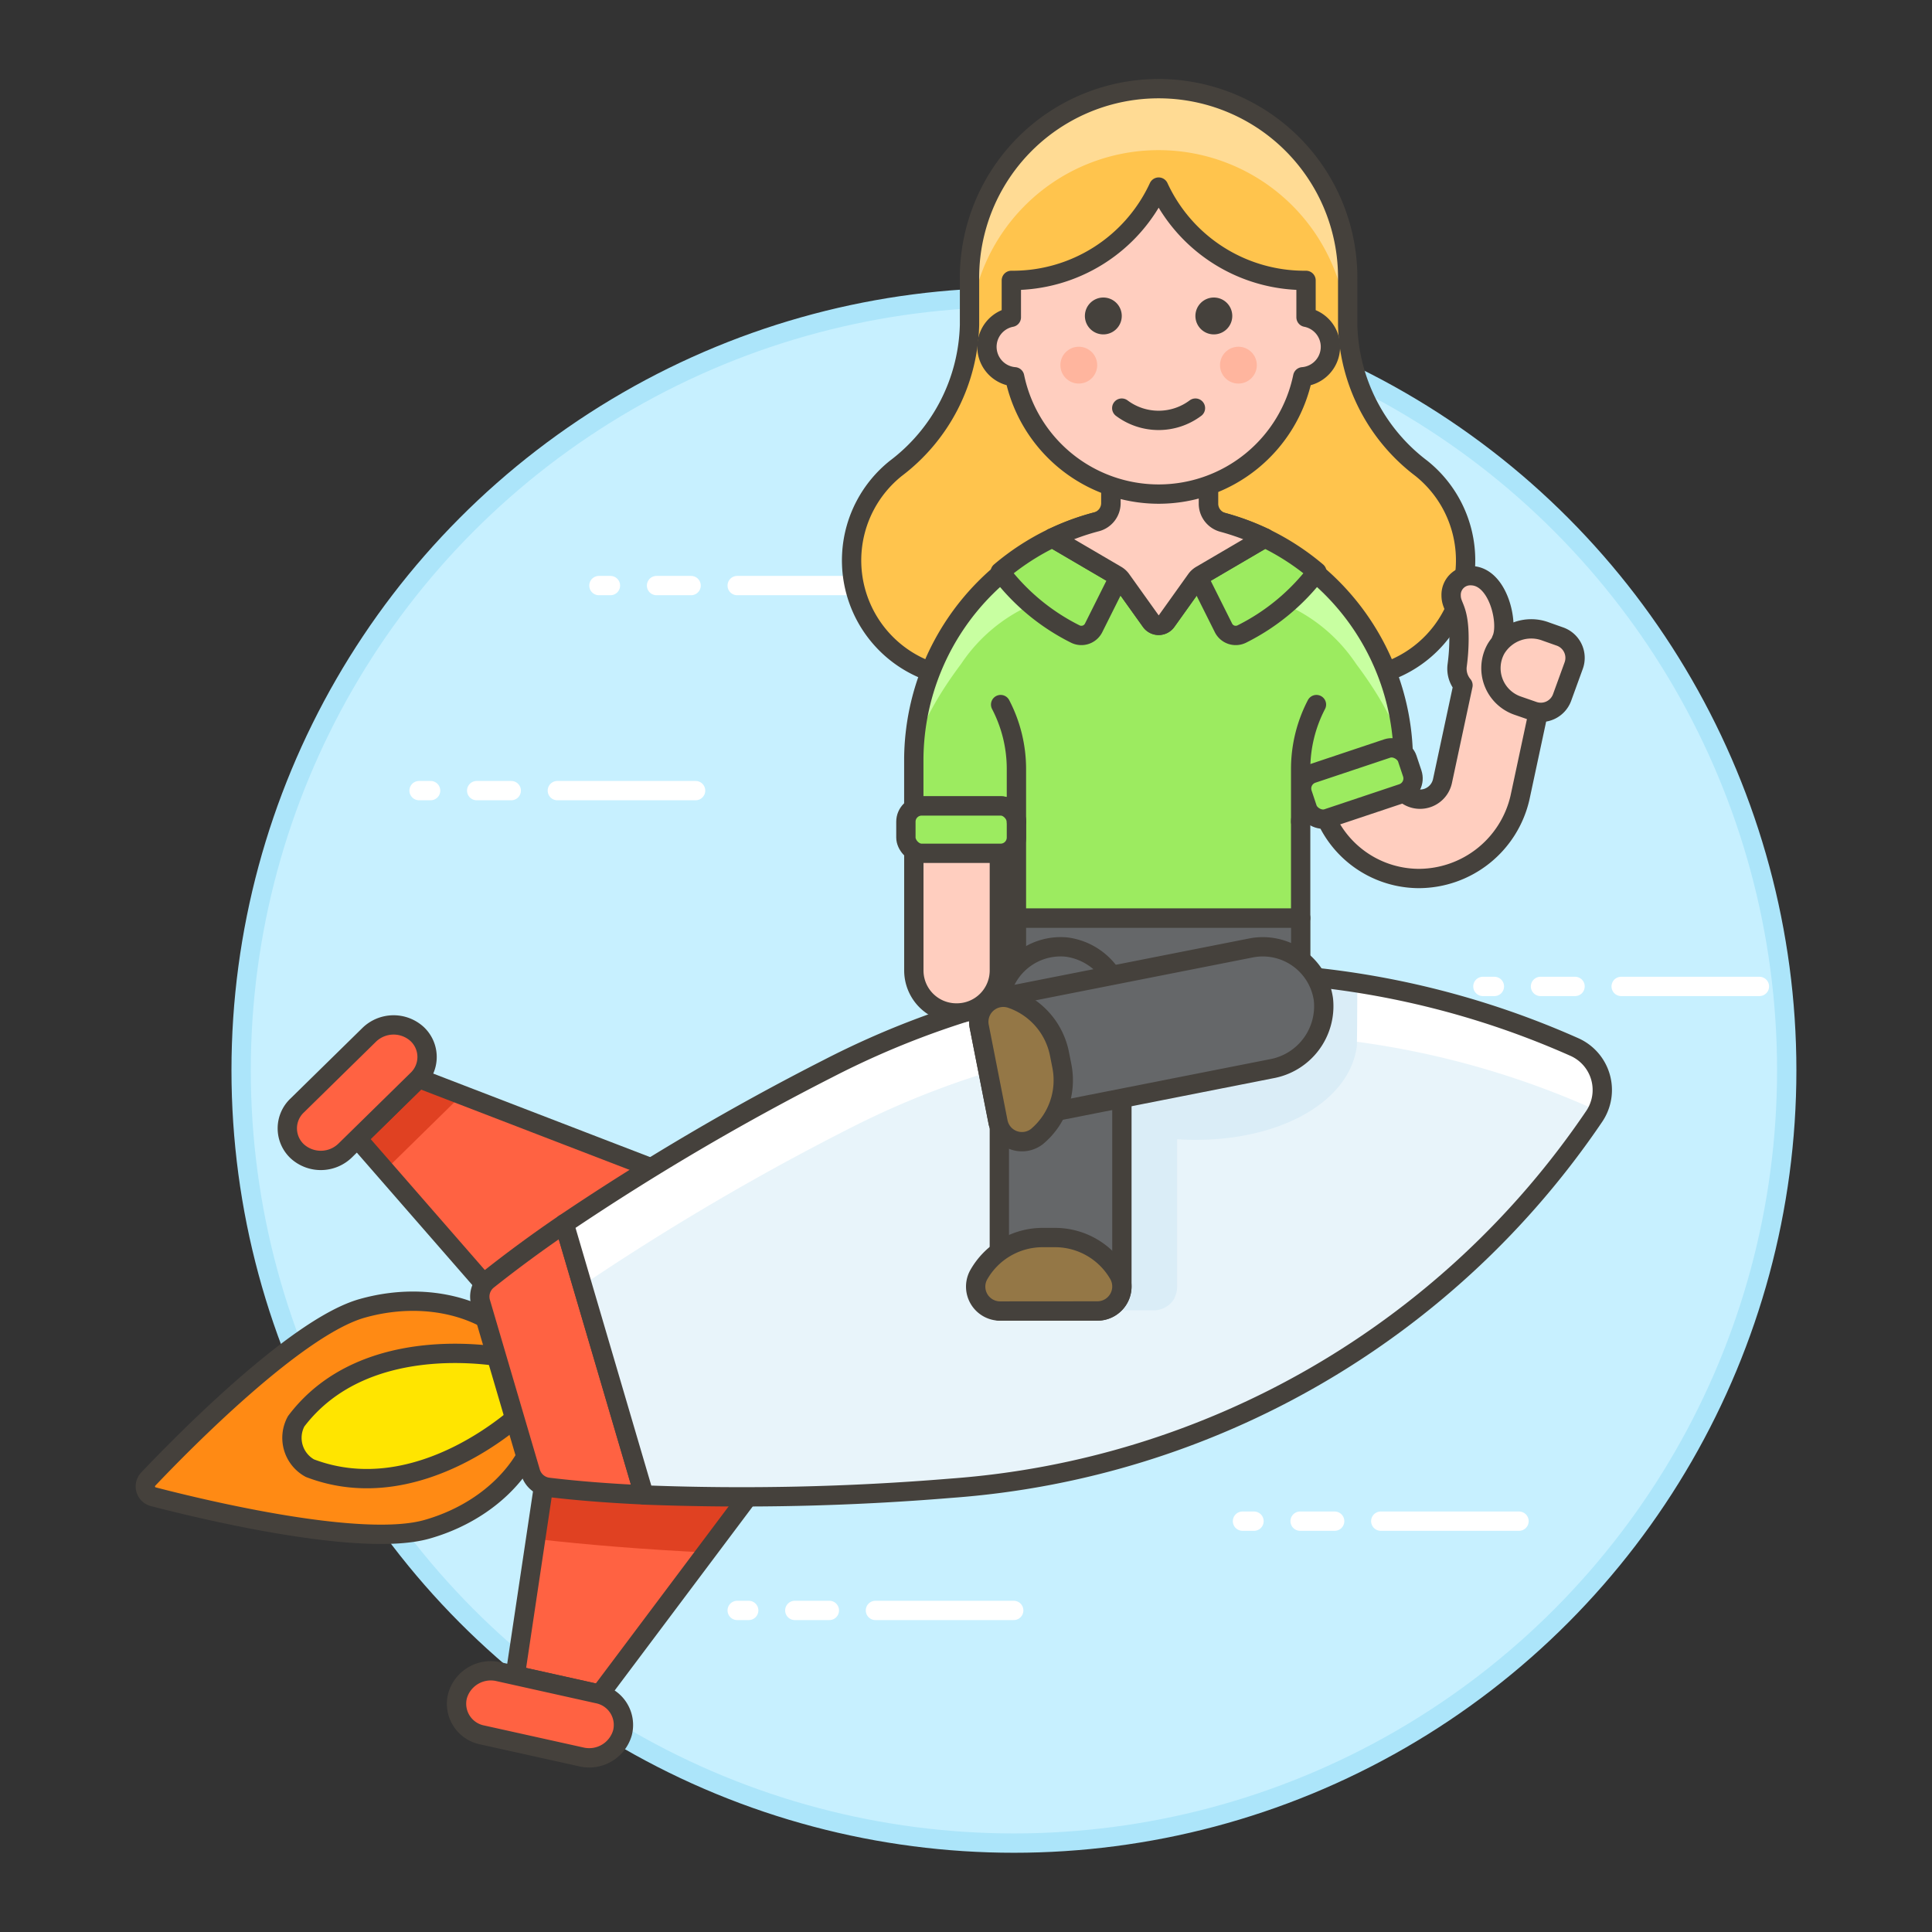 <svg xmlns="http://www.w3.org/2000/svg" viewBox="0 0 100 100"><rect x="0" y="0" width="100" height="100" fill="#333333" stroke="none"/><g class="nc-icon-wrapper"><defs/><circle class="Graphic-Style-3" cx="52.481" cy="55.399" r="40" fill="#c7f0ff" stroke="#ace5fa" stroke-miterlimit="10"/><path class="a" d="M28.848 40.922h7.156" stroke-miterlimit="10" fill="none" stroke="#fff" stroke-linecap="round"/><path class="a" d="M24.673 40.922h1.789" stroke-miterlimit="10" fill="none" stroke="#fff" stroke-linecap="round"/><path class="a" d="M21.691 40.922h.597" stroke-miterlimit="10" fill="none" stroke="#fff" stroke-linecap="round"/><path class="a" d="M45.313 83.355h7.157" stroke-miterlimit="10" fill="none" stroke="#fff" stroke-linecap="round"/><path class="a" d="M41.139 83.355h1.789" stroke-miterlimit="10" fill="none" stroke="#fff" stroke-linecap="round"/><path class="a" d="M38.157 83.355h.596" stroke-miterlimit="10" fill="none" stroke="#fff" stroke-linecap="round"/><g><path class="a" d="M83.911 51.057h7.156" stroke-miterlimit="10" fill="none" stroke="#fff" stroke-linecap="round"/><path class="a" d="M79.736 51.057h1.789" stroke-miterlimit="10" fill="none" stroke="#fff" stroke-linecap="round"/><path class="a" d="M76.754 51.057h.596" stroke-miterlimit="10" fill="none" stroke="#fff" stroke-linecap="round"/></g><g><path class="a" d="M71.468 78.735h7.156" stroke-miterlimit="10" fill="none" stroke="#fff" stroke-linecap="round"/><path class="a" d="M67.293 78.735h1.789" stroke-miterlimit="10" fill="none" stroke="#fff" stroke-linecap="round"/><path class="a" d="M64.311 78.735h.596" stroke-miterlimit="10" fill="none" stroke="#fff" stroke-linecap="round"/></g><g><path class="a" d="M38.157 30.309h7.156" stroke-miterlimit="10" fill="none" stroke="#fff" stroke-linecap="round"/><path class="a" d="M33.982 30.309h1.789" stroke-miterlimit="10" fill="none" stroke="#fff" stroke-linecap="round"/><path class="a" d="M31 30.309h.596" stroke-miterlimit="10" fill="none" stroke="#fff" stroke-linecap="round"/></g><g><path class="b" d="M26.669 86.716l1.809-12.091 14.008-2.183L31.048 87.69l-4.379-.974z" style="" fill="#ff6242"/><path class="c" d="M27.725 79.656c2.778.317 5.758.552 8.825.7l5.936-7.913-14.008 2.182z" style="" fill="#e04122"/><path class="b" d="M18.5 58.933l8.093 9.283L39.63 62.73l-17.954-6.914-3.176 3.117z" style="" fill="#ff6242"/><path class="c" d="M21.676 55.816L18.5 58.933l1.43 1.64 3.62-3.553a1.708 1.708 0 0 0 .288-.371z" style="" fill="#e04122"/><path class="d" d="M18.5 58.933l8.093 9.283L39.63 62.73l-17.954-6.914-3.176 3.117z" fill="none" stroke-linecap="round" stroke="#45413c" stroke-linejoin="round"/><path class="e" d="M21.586 53.517a1.628 1.628 0 0 1 .011 2.374l-3.726 3.655a1.81 1.81 0 0 1-2.48.05 1.627 1.627 0 0 1-.011-2.374l3.725-3.655a1.81 1.81 0 0 1 2.481-.05z" stroke-linecap="round" fill="#ff6242" stroke="#45413c" stroke-linejoin="round"/><path class="d" d="M26.669 86.716l1.809-12.091 14.008-2.183L31.048 87.69l-4.379-.974z" fill="none" stroke-linecap="round" stroke="#45413c" stroke-linejoin="round"/><path class="e" d="M32.22 89.683a1.646 1.646 0 0 0-1.279-2.014l-5.136-1.143a1.79 1.79 0 0 0-2.125 1.257 1.647 1.647 0 0 0 1.279 2.017l5.141 1.14a1.79 1.79 0 0 0 2.12-1.257z" stroke-linecap="round" fill="#ff6242" stroke="#45413c" stroke-linejoin="round"/><path class="f" d="M22.1 79.156c-3.371.956-11.466-.985-14.165-1.685a.552.552 0 0 1-.262-.913c1.909-2.01 7.7-7.88 11.066-8.835 4.075-1.156 8.131.467 9.06 3.624S26.173 78 22.1 79.156z" stroke-linecap="round" stroke="#45413c" stroke-linejoin="round" fill="#ff8a14"/><path class="g" d="M27.105 73.011s-5.322 5.174-11.064 2.981a1.789 1.789 0 0 1-.712-2.425C19 68.708 26.31 70.3 26.31 70.3z" stroke-linecap="round" stroke="#45413c" stroke-linejoin="round" fill="#ffe500"/><path class="e" d="M25.248 66.253a1.1 1.1 0 0 0-.369 1.172L27.46 76.2a1.1 1.1 0 0 0 .926.784c1.509.182 3.175.31 4.947.391l-4.127-14.031a66.86 66.86 0 0 0-3.958 2.909z" stroke-linecap="round" fill="#ff6242" stroke="#45413c" stroke-linejoin="round"/><path class="h" d="M29.206 63.344l4.127 14.035a131.444 131.444 0 0 0 15.936-.352A44.06 44.06 0 0 0 82.518 57.78a2.435 2.435 0 0 0-1.059-3.6 44.652 44.652 0 0 0-38.588 1.125 129.765 129.765 0 0 0-13.665 8.039z" style="" fill="#e8f4fa"/><path class="i" d="M82.4 57.365a2.814 2.814 0 0 1 .278.146 2.436 2.436 0 0 0-1.215-3.331 44.652 44.652 0 0 0-38.588 1.125 129.643 129.643 0 0 0-13.664 8.039l.936 3.185a129.643 129.643 0 0 1 13.66-8.039A44.654 44.654 0 0 1 82.4 57.365z" style="" fill="#fff"/><path class="j" d="M51.011 52.081c.015 1.994 1.562 3.92 3.977 5.233v7.638A3.58 3.58 0 0 0 53.97 66.1a1.179 1.179 0 0 0 1.018 1.717v.007h4.754a1.185 1.185 0 0 0 .414-.084c.029-.012.057-.023.085-.036a1.169 1.169 0 0 0 .53-.474c.018-.031.026-.066.041-.1a.7.7 0 0 0 .031-.075 1.189 1.189 0 0 0 .085-.438v-7.65c4.82.309 8.875-1.716 9.3-4.8.013-.1.022-1.76.026-3.306a44.91 44.91 0 0 0-19.243 1.22z" style="" fill="#daedf7"/><path class="d" d="M29.206 63.344l4.127 14.035a131.444 131.444 0 0 0 15.936-.352A44.06 44.06 0 0 0 82.518 57.78a2.435 2.435 0 0 0-1.059-3.6 44.652 44.652 0 0 0-38.588 1.125 129.765 129.765 0 0 0-13.665 8.039z" fill="none" stroke-linecap="round" stroke="#45413c" stroke-linejoin="round"/><g><path class="k" d="M52.611 47.515h14.715v3.638H52.611z" stroke-linecap="round" stroke="#45413c" stroke-linejoin="round" fill="#656769"/><path class="k" d="M51.726 52.176a3.171 3.171 0 0 1 3.5-3.154 3.3 3.3 0 0 1 2.843 3.334v14.235a1.268 1.268 0 0 1-1.269 1.268h-5.074z" stroke-linecap="round" stroke="#45413c" stroke-linejoin="round" fill="#656769"/><path class="l" d="M51.776 67.859a1.264 1.264 0 0 1-1.137-1.839 3.8 3.8 0 0 1 3.33-1.965h.631a3.8 3.8 0 0 1 3.3 1.9 1.268 1.268 0 0 1-1.1 1.9z" stroke-linecap="round" stroke="#45413c" stroke-linejoin="round" fill="#947746"/><path class="k" d="M64.745 49.067A3.169 3.169 0 0 1 68.5 51.73a3.292 3.292 0 0 1-2.7 3.591L51.668 58.11l-.982-4.976a1.267 1.267 0 0 1 1-1.489z" stroke-linecap="round" stroke="#45413c" stroke-linejoin="round" fill="#656769"/><path class="l" d="M50.686 53.134a1.268 1.268 0 0 1 1.653-1.446 3.8 3.8 0 0 1 2.5 2.865l.123.621a3.8 3.8 0 0 1-1.283 3.648 1.263 1.263 0 0 1-2.024-.759z" stroke-linecap="round" stroke="#45413c" stroke-linejoin="round" fill="#947746"/><path class="m" d="M73.572 24.244a9.6 9.6 0 0 1-3.816-7.427v-2.3a9.788 9.788 0 1 0-19.574 0v2.3a9.6 9.6 0 0 1-3.816 7.427 6.1 6.1 0 0 0 3.816 10.862h19.574a6.1 6.1 0 0 0 3.816-10.862z" style="" fill="#ffc44d"/><path class="n" d="M50.19 17.311a9.782 9.782 0 0 1 19.558 0h.023a8.992 8.992 0 0 1-.015-.494v-2.3a9.788 9.788 0 1 0-19.574 0v2.3c0 .166-.005.33-.015.494z" style="" fill="#ffdb94"/><path class="d" d="M73.572 24.244a9.6 9.6 0 0 1-3.816-7.427v-2.3a9.788 9.788 0 1 0-19.574 0v2.3a9.6 9.6 0 0 1-3.816 7.427 6.1 6.1 0 0 0 3.816 10.862h19.574a6.1 6.1 0 0 0 3.816-10.862z" fill="none" stroke-linecap="round" stroke="#45413c" stroke-linejoin="round"/><g><path class="o" d="M68.21 40.783a5.279 5.279 0 0 0 5.229 4.688 5.388 5.388 0 0 0 5.235-4.183l1.208-5.642a2.048 2.048 0 0 0-.948-2.177v-.356h-1.222c.407-.815-.158-3.316-1.584-3.316a.989.989 0 0 0-1.018 1.019c0 .611.407.611.407 2.24a10.385 10.385 0 0 1-.093 1.374 1.33 1.33 0 0 0 .3 1.039l-1.062 4.96a1.189 1.189 0 0 1-2.351-.243z" stroke-linecap="round" stroke="#45413c" stroke-linejoin="round" fill="#ffcebf"/><path class="o" d="M47.3 40.731v9.5a2.2 2.2 0 0 0 2.2 2.2h.027a2.2 2.2 0 0 0 2.2-2.2v-9.678z" stroke-linecap="round" stroke="#45413c" stroke-linejoin="round" fill="#ffcebf"/><path class="o" d="M78.539 36.519a2.053 2.053 0 0 1-1.11-2.932 2.127 2.127 0 0 1 2.579-.9l.735.26a1.171 1.171 0 0 1 .71 1.508l-.6 1.65a1.172 1.172 0 0 1-1.49.7z" stroke-linecap="round" stroke="#45413c" stroke-linejoin="round" fill="#ffcebf"/><path class="p" d="M72.635 39.263a12.669 12.669 0 0 0-25.337 0v2.562a.81.81 0 0 1 .409-.11h4.086a.817.817 0 0 1 .817.817v4.983h14.712v-4.983a.817.817 0 0 1 .817-.817z" style="" fill="#9ceb60"/><path class="q" d="M51.791 29.594a12.633 12.633 0 0 0-4.491 9.634c.014-.242.2-1.862 2.45-4.869a8.5 8.5 0 0 1 3.644-3.059 11.052 11.052 0 0 1-1.603-1.706z" style="" fill="#c8ffa1"/><path class="q" d="M68.142 29.594a11.107 11.107 0 0 1-1.6 1.7 8.5 8.5 0 0 1 3.645 3.062c2.255 3.007 2.435 4.627 2.45 4.869a12.636 12.636 0 0 0-4.495-9.631z" style="" fill="#c8ffa1"/><path class="d" d="M72.635 39.263a12.669 12.669 0 0 0-25.337 0v2.562a.81.81 0 0 1 .409-.11h4.086a.817.817 0 0 1 .817.817v4.983h14.712v-4.983a.817.817 0 0 1 .817-.817z" fill="none" stroke-linecap="round" stroke="#45413c" stroke-linejoin="round"/><path class="d" d="M59.966 26.6a12.606 12.606 0 0 0-5.489 1.248l3.3 1.933a.8.8 0 0 1 .251.23l1.54 2.155a.495.495 0 0 0 .8 0l1.539-2.155a.815.815 0 0 1 .252-.23l3.3-1.933a12.49 12.49 0 0 0-5.493-1.248z" fill="none" stroke-linecap="round" stroke="#45413c" stroke-linejoin="round"/><rect class="r" x="67.394" y="39.327" width="5.721" height="2.452" rx=".817" transform="rotate(-18.486 70.254 40.552)" stroke-linecap="round" stroke="#45413c" stroke-linejoin="round" fill="#9ceb60"/><rect class="r" x="46.889" y="41.715" width="5.721" height="2.452" rx=".817" stroke-linecap="round" stroke="#45413c" stroke-linejoin="round" fill="#9ceb60"/><path class="d" d="M67.322 42.532v-2.727a7.23 7.23 0 0 1 .817-3.336" fill="none" stroke-linecap="round" stroke="#45413c" stroke-linejoin="round"/><path class="d" d="M52.61 42.532v-2.727a7.217 7.217 0 0 0-.817-3.336" fill="none" stroke-linecap="round" stroke="#45413c" stroke-linejoin="round"/><path class="r" d="M55.655 32.816a.708.708 0 0 0 .95-.316l1.309-2.619a.807.807 0 0 0-.141-.105l-3.3-1.933a12.705 12.705 0 0 0-2.7 1.754 11.09 11.09 0 0 0 3.882 3.219z" stroke-linecap="round" stroke="#45413c" stroke-linejoin="round" fill="#9ceb60"/><path class="r" d="M64.278 32.816a.709.709 0 0 1-.951-.316l-1.309-2.619a.815.815 0 0 1 .142-.105l3.3-1.933a12.705 12.705 0 0 1 2.7 1.754 11.09 11.09 0 0 1-3.882 3.219z" stroke-linecap="round" stroke="#45413c" stroke-linejoin="round" fill="#9ceb60"/><path class="s" d="M63.287 27.035a1 1 0 0 1-.736-.966v-3.6H57.5v3.572a1 1 0 0 1-.745.967 12.613 12.613 0 0 0-2.271.835l3.3 1.933a.811.811 0 0 1 .251.23l1.54 2.155a.495.495 0 0 0 .8 0l1.539-2.155a.815.815 0 0 1 .252-.23l3.3-1.933a12.955 12.955 0 0 0-2.179-.808z" stroke-linecap="round" stroke="#45413c" stroke-linejoin="round" fill="#ffcebf" stroke-width="1.009px"/></g><g><path class="o" d="M67.6 16.422v-1.909a8.316 8.316 0 0 1-7.627-4.829 8.316 8.316 0 0 1-7.626 4.829v1.909a1.557 1.557 0 0 0 .17 3.081 7.614 7.614 0 0 0 14.912 0 1.557 1.557 0 0 0 .171-3.081z" stroke-linecap="round" stroke="#45413c" stroke-linejoin="round" fill="#ffcebf"/><circle class="t" cx="55.838" cy="18.9" r=".953" style="" fill="#ffb59e"/><circle class="t" cx="64.1" cy="18.9" r=".953" style="" fill="#ffb59e"/><path class="d" d="M61.876 21.124a3.181 3.181 0 0 1-3.814 0" fill="none" stroke-linecap="round" stroke="#45413c" stroke-linejoin="round"/><path class="u" d="M57.109 15.4a.954.954 0 1 0 .953.953.953.953 0 0 0-.953-.953z" style="" fill="#45413c"/><path class="u" d="M62.829 15.4a.954.954 0 1 0 .953.953.953.953 0 0 0-.953-.953z" style="" fill="#45413c"/></g></g></g></g></svg>